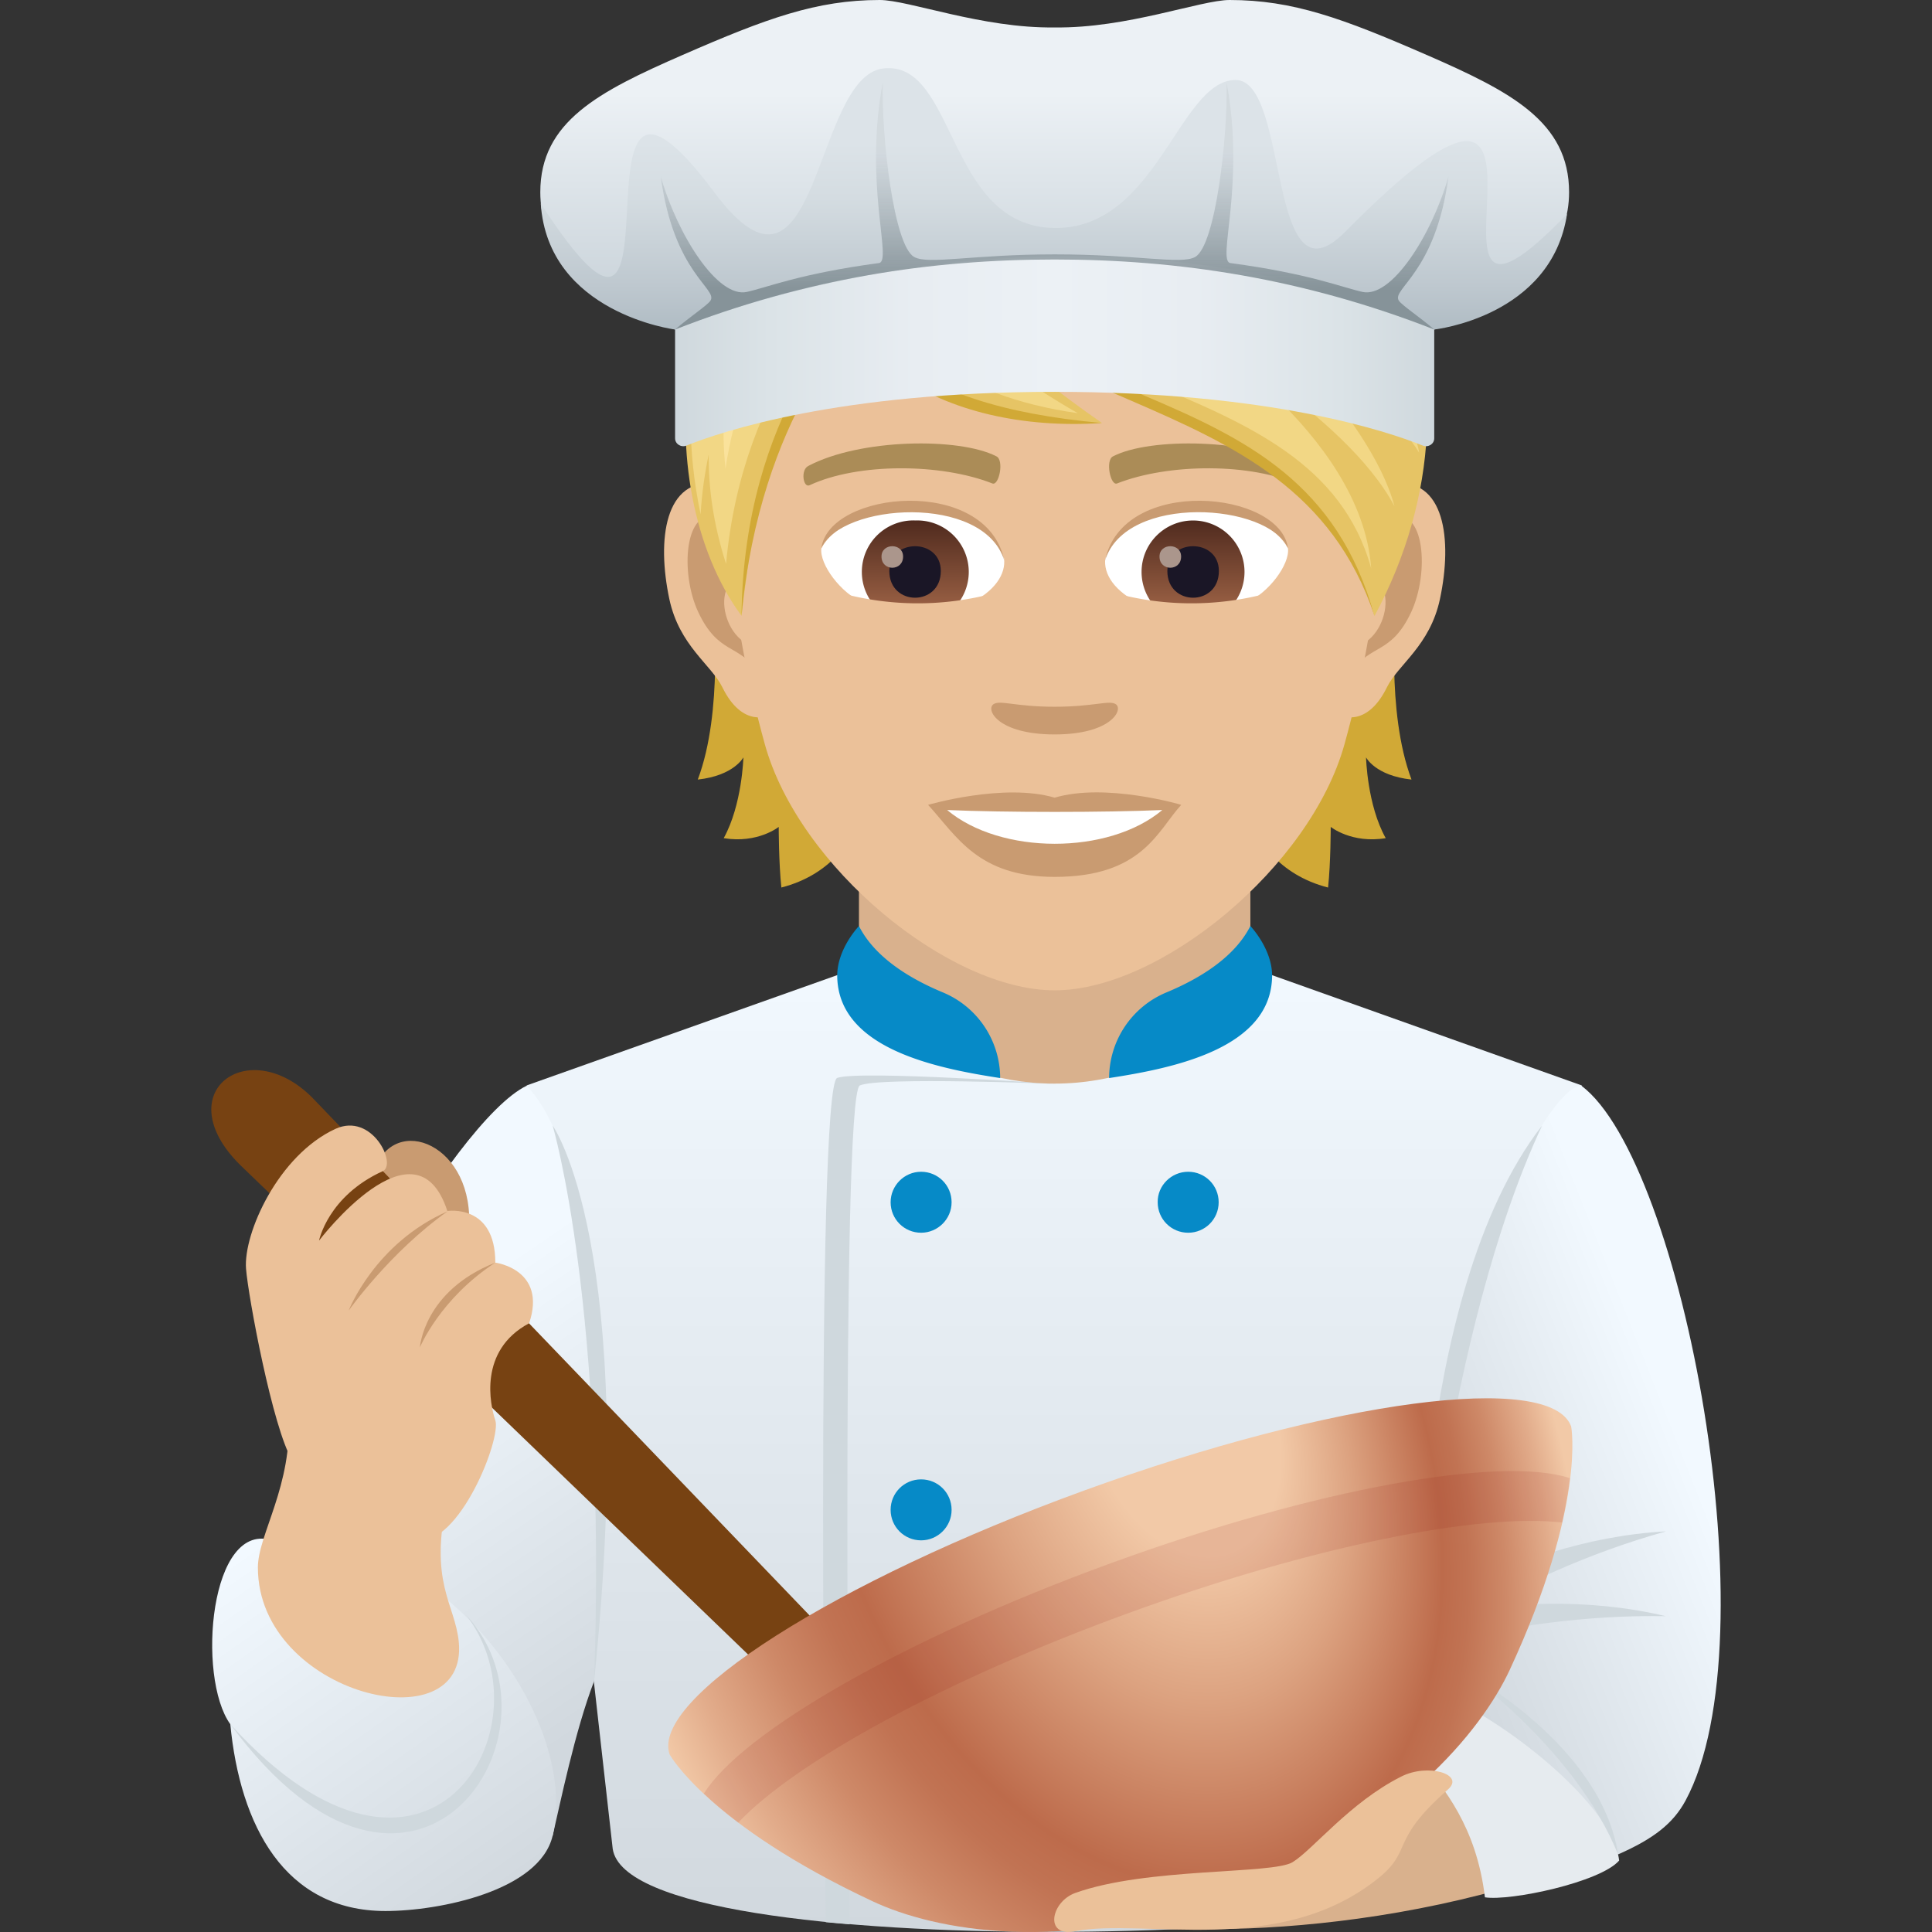 <svg xmlns="http://www.w3.org/2000/svg" xml:space="preserve" style="enable-background:new 0 0 64 64" viewBox="0 0 64 64"><rect x="0" y="0" width="64" height="64" fill="#333333" stroke="none"/><linearGradient id="a" x1="34.922" x2="34.922" y1="63.996" y2="31.706" gradientUnits="userSpaceOnUse"><stop offset="0" style="stop-color:#d1d8de"/><stop offset="1" style="stop-color:#f2f9ff"/></linearGradient><path d="M40.46 31.706H29.414l-11.967 4.25 2.85 25.29c.3 2 7.497 2.75 14.495 2.75 6.998 0 15.275-.75 15.575-2.75l2.03-25.29-11.937-4.25z" style="fill:url(#a)"/><path d="M27.734 35.707c.73-.26 7.237.199 7.237.199s-5.847-.239-6.487.051c-.65.29-.34 27.789-.34 27.789l-.79-.07c-.01-.01-.35-27.709.38-27.969z" style="fill:#cfd8dd"/><path d="M30.513 38.816c.56 0 1.01.45 1.01 1.01s-.46 1.01-1.01 1.01c-.56 0-1.01-.45-1.01-1.01 0-.55.45-1.01 1.01-1.01m8.847 0c.56 0 1.01.45 1.01 1.01s-.45 1.01-1.01 1.01-1.01-.45-1.01-1.01c-.01-.55.45-1.01 1.01-1.01m-8.847 10.19c.56 0 1.01.45 1.01 1.01s-.46 1.01-1.01 1.01c-.56 0-1.01-.45-1.01-1.01s.45-1.01 1.01-1.01" style="fill:#068ac7"/><path d="M28.454 33.026s2.441 2.87 6.478 2.87c4.042 0 6.488-2.87 6.488-2.87v-5.5H28.454v5.5z" style="fill:#d9b18d"/><path d="M41.42 30.676c-.522 1.03-1.662 1.733-2.773 2.196a3.079 3.079 0 0 0-1.906 2.84c2.132-.327 5.399-.982 5.399-3.408-.01-.89-.72-1.628-.72-1.628zm-12.966 0c.521 1.03 1.662 1.733 2.773 2.196a3.079 3.079 0 0 1 1.905 2.84c-2.132-.327-5.398-.982-5.398-3.408.01-.89.72-1.628.72-1.628z" style="fill:#068ac7"/><linearGradient id="b" x1="21.101" x2="13.038" y1="56.092" y2="44.217" gradientUnits="userSpaceOnUse"><stop offset="0" style="stop-color:#d1d8de"/><stop offset="1" style="stop-color:#f2f9ff"/></linearGradient><path d="M17.447 35.966C15.018 37.136 9.6 46.622 9.06 51.042c.93 5.726 6.1 10.56 9.248 9.768.242-1.035.739-3.477 1.373-5.12.336-5.674.637-16.682-2.233-19.724z" style="fill:url(#b)"/><linearGradient id="c" x1="16.395" x2="8.061" y1="63.235" y2="51.402" gradientUnits="userSpaceOnUse"><stop offset="0" style="stop-color:#d1d8de"/><stop offset="1" style="stop-color:#f2f9ff"/></linearGradient><path d="M9.06 51.042c-2.112-.75-2.556 4.513-1.431 6.075.323 3.346 1.79 6.188 5.141 6.188 1.785 0 5.11-.667 5.537-2.495.945-4.042-3.97-10.417-9.248-9.768z" style="fill:url(#c)"/><path d="M15.447 53.508C18.31 57.22 14.15 64.3 7.63 57.117c6.073 8.254 11.422.324 7.819-3.61zm2.86-16.223s1.802 6.088 1.373 18.406c1.488-14.386-1.373-18.406-1.373-18.406z" style="fill:#cfd8dd"/><path d="M14.828 49.616c-2.429 1.17-4.728-7.18-5.268-2.76.141 2.355-1.018 3.98-1.017 5.07.002 4.223 6.997 5.888 6.654 2.457-.127-1.267-1.007-1.954-.369-4.767z" style="fill:#ebc199"/><linearGradient id="d" x1="46.652" x2="55.652" y1="51.193" y2="47.63" gradientUnits="userSpaceOnUse"><stop offset="0" style="stop-color:#d1d8de"/><stop offset="1" style="stop-color:#f2f9ff"/></linearGradient><path d="M52.386 35.966c3.37 2.53 6.328 18.34 3.45 23.68-.407.753-1.049 1.262-2.236 1.784-12.083-5.329-3.142-25.534-1.214-25.464z" style="fill:url(#d)"/><path d="M48.84 57.198s3.017 4.85.248 5.558c-3.745.96-7.302 1.203-9.727 1.14-2.14-2.64 9.48-6.698 9.48-6.698z" style="fill:#d9b18d"/><path d="M47.085 55.926c1.84.347 6.322 3.657 6.551 5.707-.624.72-3.608 1.35-4.446 1.218-.563-4.708-4.389-5.1-2.105-6.925z" style="fill:#e6ebef"/><path d="M46.988 55.194s.87-11.03 4.096-17.909c-4.392 5.654-4.096 17.909-4.096 17.909z" style="fill:#cfd8dd"/><path d="m45.487 54.401.575.76s3.866-2.976 9.129-4.433c-5.412.293-9.704 3.673-9.704 3.673z" style="fill:#cfd8dd"/><path d="m44.823 54.304.338.89s4.558-1.75 10.02-1.656c-5.283-1.255-10.358.766-10.358.766zm3.79 1.136s3.602 2.564 4.987 5.99c-.552-3.613-4.987-5.99-4.987-5.99z" style="fill:#cfd8dd"/><path d="M12.459 38.616c.78-1.78 3.469-.54 3.039 2.42-.17 1.19-3.509-1.33-3.04-2.42z" style="fill:#c99b71"/><path d="m7.94 38.576 19.454 18.75 1.51-1.64-18.564-19.33c-2.12-2.12-4.789-.17-2.4 2.22z" style="fill:#774212"/><path d="M17.527 43.836c-1.69.9-1.29 2.71-1.12 3.21.21.6-1.189 4.16-2.599 3.99-1.35-.17-3.508-1.63-4.128-2.66-.65-1.07-1.46-5.44-1.53-6.35-.09-1.17 1.07-3.76 2.96-4.63 1.219-.56 2.049 1.18 1.569 1.4-1.82.83-2.11 2.3-2.11 2.3s3.2-4.21 4.25-.98c0 0 1.589-.25 1.589 1.71.01 0 1.72.23 1.12 2.01z" style="fill:#ebc199"/><path d="M11.55 43.416s.859-2.23 3.278-3.29c-1.91 1.35-3.279 3.29-3.279 3.29zm2.359 1.22s.12-1.87 2.499-2.81c-1.83 1.19-2.5 2.81-2.5 2.81z" style="fill:#c99b71"/><radialGradient id="e" cx="-112.387" cy="411.157" r="15.889" fx="-107.331" fy="411.752" gradientTransform="matrix(.939 -.342 -.511 -1.406 351.224 588.894)" gradientUnits="userSpaceOnUse"><stop offset=".19" style="stop-color:#f2c9a7"/><stop offset=".38" style="stop-color:#dca280"/><stop offset=".617" style="stop-color:#bd6b4b"/><stop offset=".684" style="stop-color:#c17353"/><stop offset=".786" style="stop-color:#ce8968"/><stop offset=".912" style="stop-color:#e2ac8b"/><stop offset="1" style="stop-color:#f2c9a7"/></radialGradient><path d="M35.912 49.376c-8.248 3-14.396 6.91-13.726 8.75 0 0 1.28 2.31 6.728 4.86 2.02.95 6.298 1.8 11.866-.23 5.578-2.03 8.307-5.44 9.237-7.45 2.53-5.46 2.03-8.05 2.03-8.05-.66-1.84-7.888-.88-16.135 2.12z" style="fill:url(#e)"/><path d="M36.791 51.786c-6.827 2.49-12.206 5.59-13.475 7.63.3.29.68.61 1.14.96 1.889-2.01 6.827-4.72 12.925-6.94 6.098-2.22 11.627-3.32 14.366-3 .13-.57.21-1.06.26-1.47-2.27-.75-8.388.33-15.216 2.82z" style="opacity:.1;fill:#870000"/><path d="M42.82 61.686c-.67.41-4.83.17-7.198 1.02-.81.29-1.04 1.47-.02 1.27 2.309-.45 6.768.88 10.047-1.75 1.18-.95.35-1.22 2.319-2.95.57-.5-.67-.88-1.56-.42-1.69.85-2.929 2.43-3.589 2.83z" style="fill:#ebc199"/><path d="M23.622 20.203s.347 3.36-.507 5.621c1.2-.13 1.511-.735 1.511-.735s-.041 1.573-.652 2.676c1.128.186 1.822-.373 1.822-.373s0 1.19.088 2.008c3.287-.848 3.09-4.673 3.09-4.673l-5.352-4.524zm23.136 5.621c-.854-2.267-.507-5.62-.507-5.62l-5.347 4.523s-.197 3.825 3.09 4.674c.088-.818.088-2.009.088-2.009s.694.56 1.822.373c-.616-1.097-.652-2.676-.652-2.676s.305.606 1.506.735z" style="fill:#d1a936"/><path d="M46.132 16.016c-1.734.212-2.987 6.014-1.895 7.546.15.212 1.046.554 1.708-.797.368-.75 1.424-1.372 1.755-2.919.42-1.977.16-4.037-1.568-3.83zm-22.391 0c1.734.212 2.987 6.014 1.895 7.546-.15.212-1.046.554-1.708-.797-.368-.75-1.424-1.372-1.755-2.919-.42-1.977-.155-4.037 1.568-3.83z" style="fill:#ebc199"/><path d="M46.085 17.129c-.45.145-.947.833-1.211 1.977 1.579-.342 1.185 2.293-.186 2.344.01.264.03.539.062.823.662-.962 1.335-.574 2.003-2.008.595-1.288.455-3.488-.668-3.136zM24.999 19.1c-.27-1.143-.76-1.832-1.211-1.971-1.118-.352-1.263 1.847-.663 3.136.668 1.429 1.34 1.046 2.003 2.008.031-.29.052-.559.062-.828-1.36-.062-1.749-2.66-.191-2.344z" style="fill:#c99b71"/><path d="M34.937 4.857c-7.51 0-11.128 6.118-10.678 13.98.093 1.578.533 3.86 1.077 5.817 1.123 4.063 6.092 8.152 9.6 8.152 3.51 0 8.473-4.089 9.602-8.152.543-1.956.983-4.234 1.076-5.817.45-7.862-3.167-13.98-10.677-13.98z" style="fill:#ebc199"/><path d="M43.099 15.436c-1.719-.91-5.005-.952-6.227-.32-.264.123-.088.983.13.9 1.708-.673 4.461-.688 6.055.057.212.103.3-.507.042-.637zm-16.325 0c1.719-.91 5.005-.952 6.232-.32.264.123.088.983-.13.9-1.707-.673-4.456-.688-6.055.057-.218.103-.306-.507-.047-.637z" style="fill:#ab8c57"/><path d="M36.965 23.33c-.212-.15-.719.082-2.029.082-1.309 0-1.811-.233-2.028-.083-.26.181.15 1 2.029 1 1.873 0 2.282-.819 2.028-1zm-2.028 3.094c-1.688-.497-4.193.238-4.193.238.953 1.04 1.651 2.386 4.193 2.386 2.908 0 3.405-1.526 4.192-2.386 0-.005-2.505-.74-4.192-.238z" style="fill:#c99b71"/><path d="M31.376 26.833c1.77 1.486 5.346 1.496 7.127 0-1.89.083-5.228.083-7.127 0z" style="fill:#fff"/><path d="M27.861 6.032c3.934 3.752 15.641 6.102 17.67 14.368-2.769-8.297-12.95-5.968-17.67-14.368z" style="fill:#d1a936"/><path d="M35.05 2.787c-4.57 0-6.852 2.07-7.318 3.053 5.698 8.7 15.356 5.756 17.8 14.565 4.22-7.824.833-17.618-10.482-17.618z" style="fill:#e6c465"/><path d="M30.604 3.801c1.915.036 2.51.559 2.51.559s-1.604-.238-3.27-.041c2.246.538 4.094 1.915 4.094 1.915S31.4 4.94 28.974 4.97c1.734 1.61 5.445 3.747 5.445 3.747s-3.913-1.879-6.185-2.955c4.658 7.753 15.268 6.112 17.189 13.069-.322-4.532-6.177-8.042-6.177-8.042s5.312 2.892 6.948 5.982c-.818-3.085-5.136-6.913-5.136-6.913s4.644 2.984 5.954 5.137c-.549-2.898-4.38-6.892-4.38-6.892s3.359 2.33 4.467 5.016C46.444 7.674 40.718 1.062 30.604 3.8z" style="fill:#f2d785"/><path d="M44.086 7.675c-3.898-5.224-10.99-3.958-10.99-3.958s6.72.15 10.99 3.958z" style="fill:#fae29b"/><path d="M45.036 12.02C41.03 4.986 31.598 4.552 31.598 4.552s7.99 2.095 13.438 7.468zm-2.766.35c-4.237-5.225-11.71-6.69-11.71-6.69s5.678 2.247 11.71 6.69zm-5.503-1.059C33.68 9.535 29.09 6.488 29.09 6.488s3.079 4.059 7.678 4.823z" style="fill:#fae29b"/><path d="M27.732 5.84c-5.523 1.263-6.354 10.245-3.168 14.56.513-4.24 1.01-6.962 3.825-9.829 0 0 .166-2.52-.657-4.73z" style="fill:#e6c465"/><path d="M28.26 10.245s-3.63 3.364-3.696 10.155c.621-6.729 3.861-9.767 3.861-9.767l-.165-.388z" style="fill:#d1a936"/><path d="M27.789 6.032s-6.408 2.19-4.58 11.009c.04-.711.138-1.369.268-1.988-.012 1.1.152 2.308.575 3.628.554-6.128 4.11-9.12 4.11-9.12l-.373-3.53z" style="fill:#f2d785"/><path d="M24.034 15.523c.526-3.621 2.765-7.17 2.765-7.17s-3.336 1.938-2.765 7.17z" style="fill:#fae29b"/><path d="M23.488 13.113c.665-3.583 3.406-6.056 3.406-6.056s-3.324.796-3.406 6.056z" style="fill:#fae29b"/><path d="M27.732 5.84c-1.506 6.832 5.714 8.173 8.773 8.173-5.497-3.81-8.773-8.173-8.773-8.173z" style="fill:#e6c465"/><path d="M27.55 7.057c.146 3.913 2.278 6.356 8.955 6.956-5.223.352-9.757-2.257-8.954-6.956z" style="fill:#d1a936"/><path d="M27.861 6.032s-.331 6.506 7.841 7.655c-6.526-3.763-7.84-7.655-7.84-7.655z" style="fill:#f2d785"/><path d="M30.435 10.95c-1.205-1.522-2.422-4.306-2.422-4.306s.248 2.992 2.422 4.306z" style="fill:#fae29b"/><linearGradient id="f" x1="22.363" x2="47.511" y1="10.312" y2="10.312" gradientUnits="userSpaceOnUse"><stop offset="0" style="stop-color:#cfd8dd"/><stop offset=".125" style="stop-color:#dbe3e7"/><stop offset=".316" style="stop-color:#e8edf2"/><stop offset=".5" style="stop-color:#ecf1f5"/><stop offset=".684" style="stop-color:#e8edf2"/><stop offset=".875" style="stop-color:#dbe3e7"/><stop offset="1" style="stop-color:#cfd8dd"/></linearGradient><path d="M34.937 5.842c-8.464 0-12.574 4.541-12.574 4.541v4.137c0 .186.196.314.379.24 1.165-.47 5.055-1.78 12.195-1.78 7.138 0 11.03 1.31 12.195 1.78.183.074.379-.054.379-.24v-4.137s-4.11-4.541-12.574-4.541" style="fill:url(#f)"/><linearGradient id="g" x1="34.937" x2="34.937" y1="10.916" y2="0" gradientUnits="userSpaceOnUse"><stop offset="0" style="stop-color:#c5cfd6"/><stop offset=".715" style="stop-color:#ecf1f5"/></linearGradient><path d="M47.26 1.82C44.477.605 42.82 0 40.734 0c-.96 0-3.4.944-5.8.909C32.536.944 30.1 0 29.14 0c-2.087 0-3.746.606-6.526 1.82-2.778 1.213-4.716 2.207-4.716 4.549 0 3.317 4.466 4.547 4.466 4.547s12.658-5.458 25.146 0c0 0 4.468-1.23 4.468-4.547 0-2.342-1.94-3.336-4.718-4.55" style="fill:url(#g)"/><linearGradient id="h" x1="34.912" x2="34.912" y1="10.916" y2="2.256" gradientUnits="userSpaceOnUse"><stop offset="0" style="stop-color:#b0bcc4"/><stop offset=".169" style="stop-color:#bec8cf"/><stop offset=".502" style="stop-color:#d4dce1"/><stop offset=".715" style="stop-color:#dce3e8"/></linearGradient><path d="M44.564 7.677c-2.621 2.654-1.82-5.055-3.645-5.028-1.875.027-2.598 4.975-6.02 4.903-3.551-.075-3.222-5.566-5.639-5.285-2.34.27-2.12 8.751-5.59 4.113-5.357-7.165-.452 8.546-5.757.361.239 3.642 4.45 4.175 4.45 4.175 2.483-1.216 14.44-4.826 25.147 0 0 0 3.883-.418 4.4-3.825-6.165 6.401 1.578-8.445-7.346.586z" style="fill:url(#h)"/><linearGradient id="i" x1="34.936" x2="34.936" y1="10.916" y2="2.734" gradientUnits="userSpaceOnUse"><stop offset=".158" style="stop-color:#869399"/><stop offset=".297" style="stop-color:#919da3;stop-opacity:.862"/><stop offset=".543" style="stop-color:#aeb8be;stop-opacity:.62"/><stop offset=".715" style="stop-color:#c7ced4;stop-opacity:.45"/></linearGradient><path d="M22.363 10.916c4.328-1.696 8.48-2.32 12.574-2.32 4.092 0 8.244.624 12.574 2.32-.46-.397-1.065-.799-1.17-.952-.266-.391 1.215-.905 1.641-4.108-.578 1.993-1.9 4.022-2.846 3.815-.68-.15-1.74-.602-4.377-.957-.46-.061.505-2.574-.126-5.98.041 1.818-.368 5.396-1.04 5.777-.464.265-1.934-.085-4.655-.085-2.72 0-4.193.35-4.657.085-.673-.381-1.082-3.959-1.04-5.777-.631 3.406.333 5.919-.126 5.98-2.639.355-3.697.808-4.378.957-.947.207-2.269-1.822-2.847-3.815.428 3.203 1.909 3.717 1.642 4.108-.105.153-.71.555-1.17.952z" style="fill:url(#i)"/><path d="M33.26 18.498c.063.5-.275 1.09-1.212 1.534-.596.282-1.836.614-3.464-.073-.729-.308-1.44-1.264-1.376-1.794.883-1.663 5.226-1.906 6.052.333z" style="fill:#fff"/><linearGradient id="j" x1="-1209.547" x2="-1209.547" y1="171.199" y2="170.68" gradientTransform="translate(7977.155 -1104.145) scale(6.57)" gradientUnits="userSpaceOnUse"><stop offset="0" style="stop-color:#a6694a"/><stop offset="1" style="stop-color:#4f2a1e"/></linearGradient><path d="M30.314 17.242a1.706 1.706 0 1 1 0 3.409 1.706 1.706 0 1 1 0-3.41z" style="fill:url(#j)"/><path d="M29.46 18.915c0 1.18 1.706 1.18 1.706 0 0-1.095-1.706-1.095-1.706 0z" style="fill:#1a1626"/><path d="M29.201 18.436c0 .495.715.495.715 0 0-.456-.715-.456-.715 0z" style="fill:#ab968c"/><path d="M33.268 18.564c-.693-2.224-5.418-1.895-6.06-.4.238-1.915 5.47-2.421 6.06.4z" style="fill:#c99b71"/><path d="M36.615 18.498c-.064.5.274 1.09 1.212 1.534.595.282 1.834.614 3.462-.073.731-.308 1.441-1.264 1.377-1.794-.882-1.663-5.226-1.906-6.051.333z" style="fill:#fff"/><linearGradient id="k" x1="-1210.843" x2="-1210.843" y1="171.199" y2="170.68" gradientTransform="translate(7994.886 -1104.145) scale(6.57)" gradientUnits="userSpaceOnUse"><stop offset="0" style="stop-color:#a6694a"/><stop offset="1" style="stop-color:#4f2a1e"/></linearGradient><path d="M39.522 17.242a1.705 1.705 0 1 1-1.706 1.703c0-.94.764-1.703 1.706-1.703z" style="fill:url(#k)"/><path d="M38.67 18.915c0 1.18 1.707 1.18 1.707 0 0-1.095-1.707-1.095-1.707 0z" style="fill:#1a1626"/><path d="M38.41 18.436c0 .495.716.495.716 0 0-.456-.716-.456-.716 0z" style="fill:#ab968c"/><path d="M36.607 18.564c.691-2.222 5.413-1.904 6.059-.4-.24-1.915-5.47-2.421-6.06.4z" style="fill:#c99b71"/><path d="M33.038 19.62a9.663 9.663 0 0 1-5.63-.11l-.292 1.441c2.025.653 4.144.694 6.183.121l-.26-1.452zm9.429-.11a9.67 9.67 0 0 1-5.632.11c-.088.484-.174.968-.26 1.452 2.039.573 4.158.532 6.183-.12-.096-.483-.194-.962-.291-1.443z" style="fill:#ebc199"/></svg>